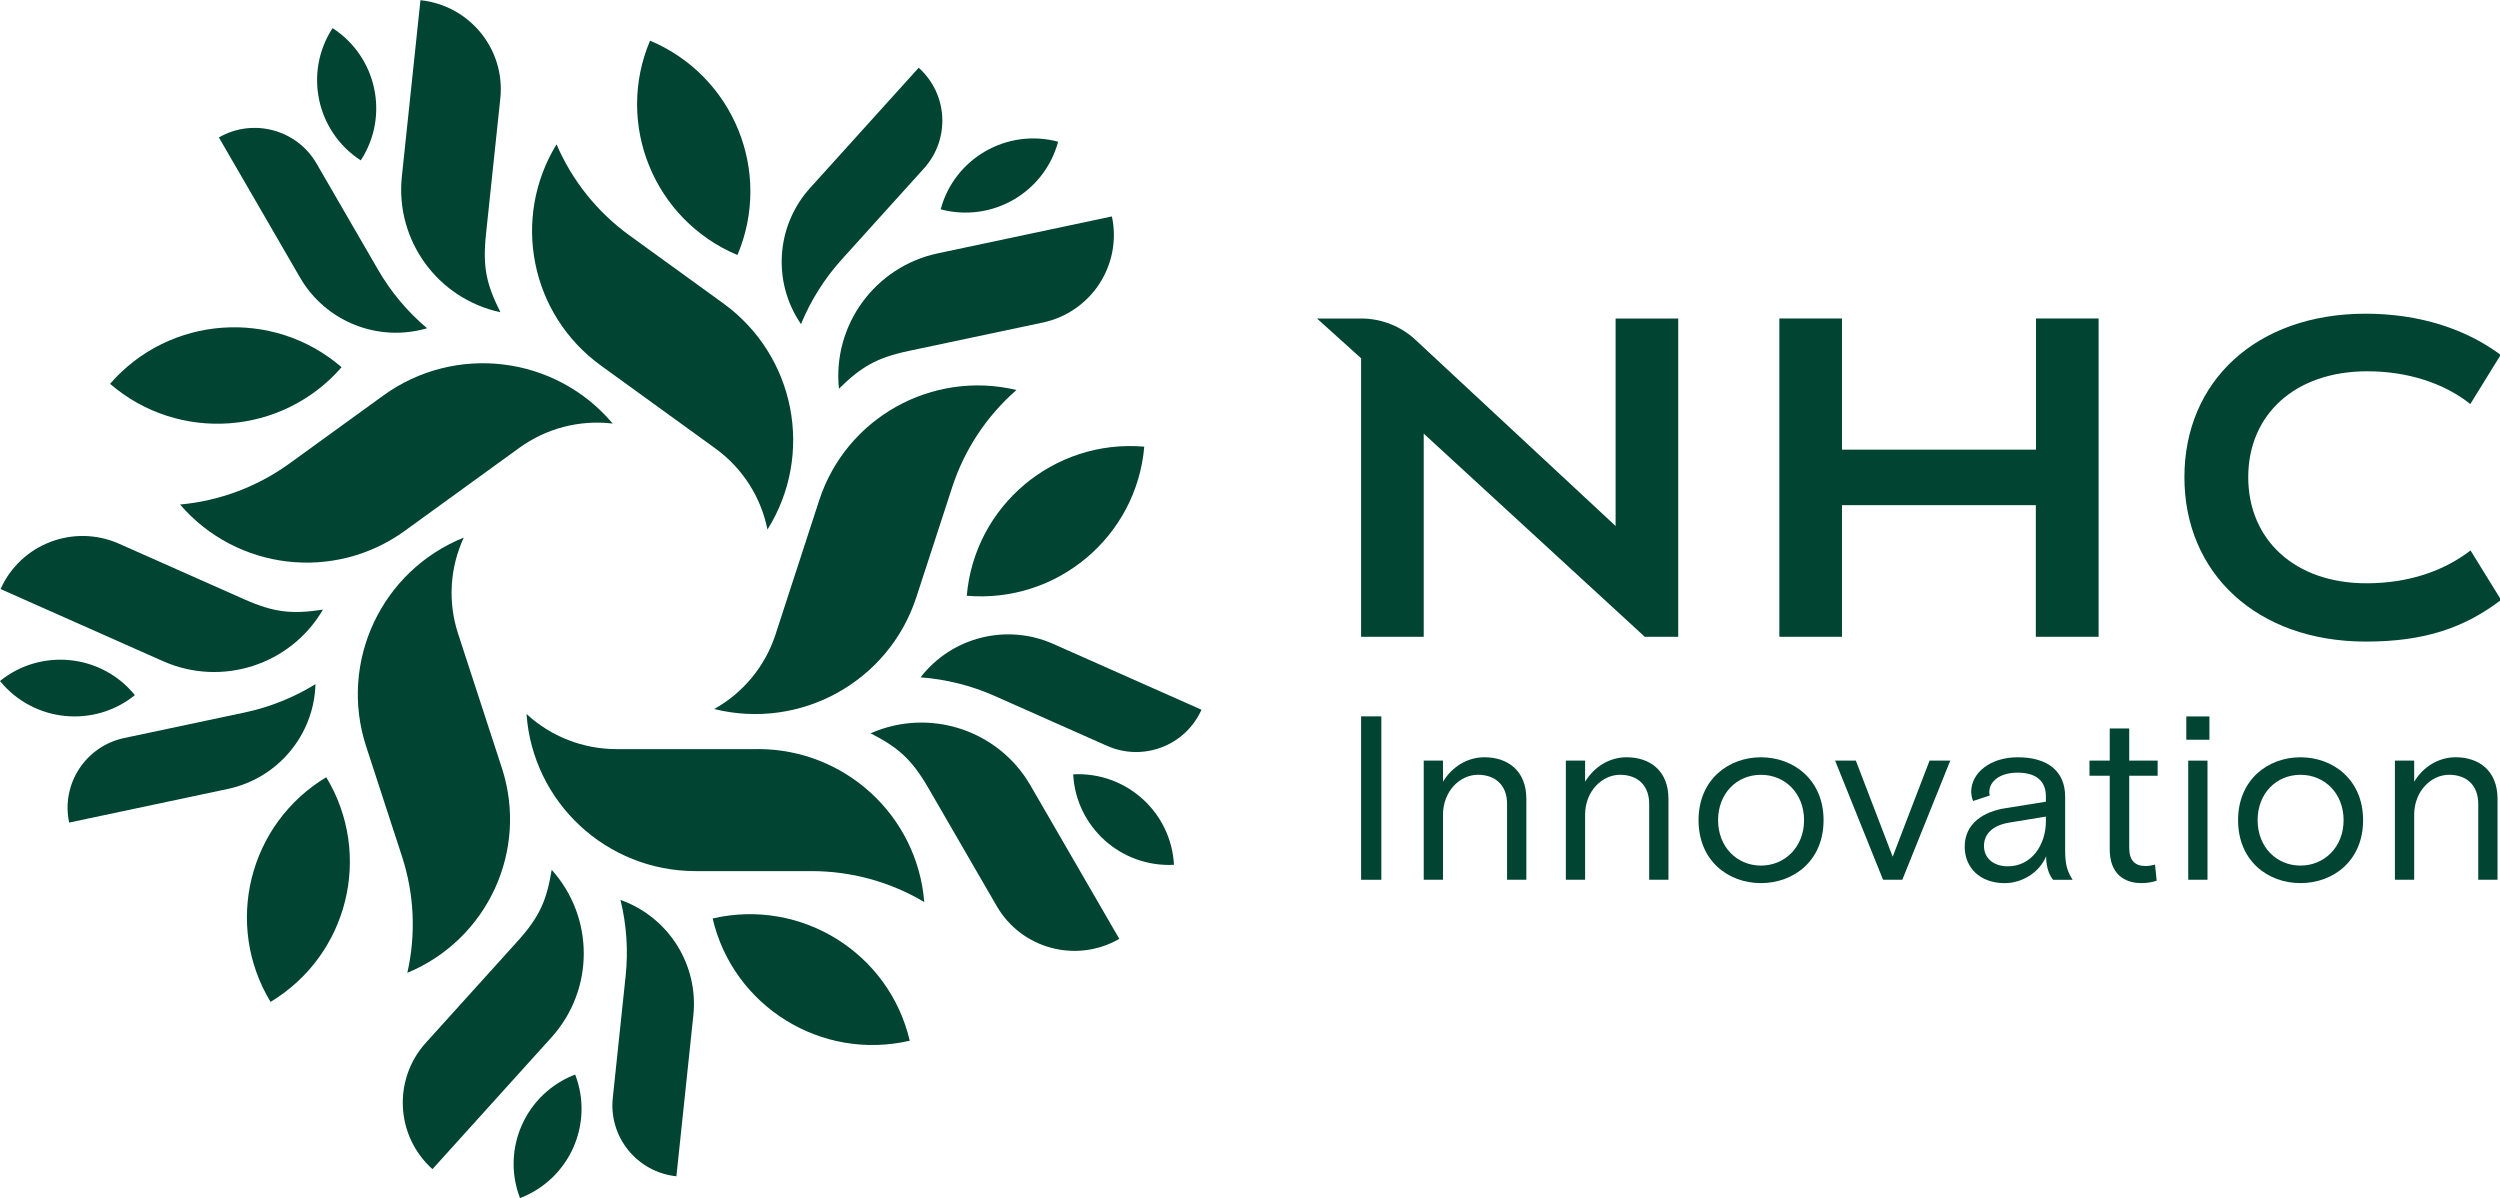 <svg width="411" height="197" xmlns="http://www.w3.org/2000/svg" xmlns:xlink="http://www.w3.org/1999/xlink" xml:space="preserve" overflow="hidden"><defs><clipPath id="clip0"><rect x="87" y="90" width="411" height="197"/></clipPath></defs><g clip-path="url(#clip0)" transform="translate(-87 -90)"><path d="M223.096 117.737 226.413 117.737 226.413 144.6 223.096 144.6Z" fill="#004431" transform="matrix(1.003 0 0 1 87 90.034)"/><path d="M233.36 144.596 233.36 125.013 236.518 125.013 236.518 128.487C237.979 126.038 240.503 124.459 243.308 124.459 247.096 124.459 250.179 126.63 250.179 131.292L250.179 144.596 247.021 144.596 247.021 132.119C247.021 129.041 245.085 127.34 242.242 127.34 239.243 127.34 236.518 130.104 236.518 133.895L236.518 144.596 233.36 144.596Z" fill="#004431" transform="matrix(1.003 0 0 1 87 90.034)"/><path d="M256.654 144.596 256.654 125.013 259.812 125.013 259.812 128.487C261.274 126.038 263.798 124.459 266.603 124.459 270.391 124.459 273.473 126.63 273.473 131.292L273.473 144.596 270.315 144.596 270.315 132.119C270.315 129.041 268.379 127.34 265.536 127.34 262.538 127.34 259.812 130.104 259.812 133.895L259.812 144.596 256.654 144.596Z" fill="#004431" transform="matrix(1.003 0 0 1 87 90.034)"/><path d="M278.408 134.806C278.408 128.134 283.304 124.463 288.633 124.463 293.963 124.463 298.897 128.134 298.897 134.806 298.897 141.479 294.001 145.15 288.633 145.15 283.266 145.15 278.408 141.479 278.408 134.806M295.701 134.806C295.701 130.384 292.581 127.344 288.633 127.344 284.686 127.344 281.608 130.384 281.608 134.806 281.608 139.229 284.728 142.269 288.633 142.269 292.539 142.269 295.701 139.229 295.701 134.806" fill="#004431" transform="matrix(1.003 0 0 1 87 90.034)"/><path d="M308.649 144.596 300.791 125.013 304.189 125.013 310.228 140.808 316.27 125.013 319.664 125.013 311.807 144.596 308.649 144.596Z" fill="#004431" transform="matrix(1.003 0 0 1 87 90.034)"/><path d="M322.032 139.149C322.032 135.319 325.152 133.387 328.705 132.833L335.337 131.766 335.337 130.859C335.337 128.293 333.64 126.991 330.717 126.991 327.639 126.991 326.06 128.532 326.06 130.187 326.06 130.346 326.06 130.422 326.139 130.741L323.414 131.648C323.217 131.216 323.099 130.624 323.099 130.107 323.099 127.067 326.177 124.463 330.717 124.463 335.731 124.463 338.495 126.832 338.495 130.939L338.495 139.703C338.495 141.954 338.772 143.096 339.717 144.6L336.521 144.6C336.008 144.007 335.374 142.743 335.374 140.732 334.308 143.377 331.465 145.154 328.584 145.154 324.598 145.154 322.029 142.667 322.029 139.153M335.337 135.004 335.337 134.214 329.335 135.201C326.69 135.634 325.19 137.016 325.19 139.031 325.19 141.047 326.732 142.387 329.1 142.387 333.048 142.387 335.337 138.796 335.337 135.004" fill="#004431" transform="matrix(1.003 0 0 1 87 90.034)"/><path d="M345.801 139.582 345.801 127.5 342.484 127.5 342.484 125.013 345.801 125.013 345.801 119.722 348.997 119.722 348.997 125.013 353.655 125.013 353.655 127.5 348.997 127.5 348.997 139.342C348.997 141.396 349.905 142.341 351.681 142.341 352.235 142.341 352.827 142.223 353.222 142.106L353.499 144.751C352.827 144.99 352 145.146 350.971 145.146 348.17 145.146 345.798 143.605 345.798 139.578" fill="#004431" transform="matrix(1.003 0 0 1 87 90.034)"/><path d="M358.354 117.748 362.142 117.748 362.142 121.578 358.354 121.578 358.354 117.748ZM358.669 125.013 361.827 125.013 361.827 144.596 358.669 144.596 358.669 125.013Z" fill="#004431" transform="matrix(1.003 0 0 1 87 90.034)"/><path d="M366.841 134.806C366.841 128.134 371.738 124.463 377.067 124.463 382.396 124.463 387.331 128.134 387.331 134.806 387.331 141.479 382.434 145.15 377.067 145.15 371.7 145.15 366.841 141.479 366.841 134.806M384.135 134.806C384.135 130.384 381.015 127.344 377.067 127.344 373.12 127.344 370.041 130.384 370.041 134.806 370.041 139.229 373.161 142.269 377.067 142.269 380.973 142.269 384.135 139.229 384.135 134.806" fill="#004431" transform="matrix(1.003 0 0 1 87 90.034)"/><path d="M392.546 144.596 392.546 125.013 395.704 125.013 395.704 128.487C397.166 126.038 399.69 124.459 402.495 124.459 406.287 124.459 409.365 126.63 409.365 131.292L409.365 144.596 406.207 144.596 406.207 132.119C406.207 129.041 404.271 127.34 401.428 127.34 398.426 127.34 395.704 130.104 395.704 133.895L395.704 144.596 392.546 144.596Z" fill="#004431" transform="matrix(1.003 0 0 1 87 90.034)"/><path d="M301.915 83.013 301.915 104.653 291.651 104.653 291.651 52.325 301.915 52.325 301.915 73.888 333.716 73.888 333.716 52.325 343.979 52.325 343.979 104.653 333.689 104.653 333.689 83.013 301.915 83.013Z" fill="#004431" transform="matrix(1.003 0 0 1 87 90.034)"/><path d="M264.811 52.325 264.811 86.441 231.993 55.821C229.583 53.573 226.391 52.328 223.096 52.328L215.869 52.328 223.096 58.868 223.096 104.657 233.36 104.657 233.36 71.254 269.594 104.657 275.075 104.657 275.075 52.328 264.811 52.328Z" fill="#004431" transform="matrix(1.003 0 0 1 87 90.034)"/><path d="M404.936 90.461C400.631 93.793 394.873 95.843 387.961 95.858 376.114 95.888 368.504 88.673 368.504 78.417 368.504 68.16 376.118 61.005 388.018 61.005 394.66 61.005 400.627 62.972 404.905 66.388L409.881 58.307C404.108 54.01 396.524 51.539 387.737 51.539 369.855 51.539 358.043 62.619 358.043 78.42 358.043 94.222 369.908 105.442 387.794 105.442 397.295 105.442 403.88 103.233 409.946 98.591L404.939 90.461Z" fill="#004431" transform="matrix(1.003 0 0 1 87 90.034)"/><path d="M154.184 34.378C162.569 36.625 171.185 31.649 173.436 23.264 165.051 21.017 156.431 25.993 154.184 34.378" fill="#004431" transform="matrix(1.003 0 0 1 87 90.034)"/><path d="M59.134 26.331C63.86 19.051 61.791 9.315 54.511 4.589 49.785 11.869 51.854 21.605 59.134 26.331" fill="#004431" transform="matrix(1.003 0 0 1 87 90.034)"/><path d="M134.271 82.228C138.671 68.673 152.745 60.774 166.607 64.08L166.607 64.08C161.718 68.365 158.074 73.892 156.067 80.075L150.191 98.158C145.681 112.032 131.216 120.052 117.061 116.53 121.829 113.865 125.416 109.496 127.105 104.3L134.271 82.228Z" fill="#004431" transform="matrix(1.003 0 0 1 87 90.034)"/><path d="M183.464 154.317 168.889 129.071C163.624 119.954 152.335 116.264 142.702 120.519 147.215 122.857 149.416 124.755 152.168 129.515L163.373 148.93C167.435 155.968 176.431 158.378 183.464 154.317" fill="#004431" transform="matrix(1.003 0 0 1 87 90.034)"/><path d="M175.903 127.264C176.359 135.934 183.753 142.592 192.422 142.14 191.967 133.47 184.573 126.813 175.903 127.264" fill="#004431" transform="matrix(1.003 0 0 1 87 90.034)"/><path d="M158.462 97.908C173.265 99.172 186.288 88.198 187.556 73.395 172.753 72.131 159.726 83.104 158.462 97.908" fill="#004431" transform="matrix(1.003 0 0 1 87 90.034)"/><path d="M150.889 111.322 150.889 111.322C155.08 111.633 159.183 112.666 163.02 114.374L181.46 122.584C187.374 125.215 194.297 122.558 196.932 116.644L172.635 105.826C164.987 102.421 156.002 104.691 150.889 111.318" fill="#004431" transform="matrix(1.003 0 0 1 87 90.034)"/><path d="M98.485 60.056C86.953 51.683 83.791 35.859 91.22 23.697 93.782 29.672 97.915 34.845 103.173 38.667L118.557 49.842C130.358 58.417 133.516 74.655 125.792 87.025 124.729 81.666 121.685 76.906 117.262 73.695L98.481 60.056Z" fill="#004431" transform="matrix(1.003 0 0 1 87 90.034)"/><path d="M182.25 35.547 153.736 41.609C143.438 43.799 136.442 53.395 137.509 63.871 141.13 60.303 143.613 58.792 148.991 57.65L170.919 52.993C178.868 51.303 183.939 43.492 182.25 35.547" fill="#004431" transform="matrix(1.003 0 0 1 87 90.034)"/><path d="M120.872 41.894C126.649 28.206 120.235 12.427 106.547 6.65 100.77 20.338 107.185 36.117 120.872 41.894" fill="#004431" transform="matrix(1.003 0 0 1 87 90.034)"/><path d="M131.292 53.243 131.292 53.243C132.882 49.356 135.133 45.773 137.942 42.649L151.447 27.648C155.778 22.839 155.391 15.43 150.582 11.103L132.783 30.867C127.181 37.088 126.566 46.335 131.288 53.247" fill="#004431" transform="matrix(1.003 0 0 1 87 90.034)"/><path d="M66.342 87.238C54.815 95.615 38.785 93.733 29.516 82.911 35.991 82.319 42.186 79.988 47.447 76.166L62.827 64.991C74.629 56.416 91.049 58.432 100.428 69.599 95.004 68.95 89.534 70.377 85.116 73.592L66.342 87.238Z" fill="#004431" transform="matrix(1.003 0 0 1 87 90.034)"/><path d="M68.916 0 65.868 28.988C64.767 39.461 71.732 49.079 82.026 51.3 79.749 46.752 79.085 43.925 79.658 38.455L82.004 16.162C82.858 8.089 76.997 0.85 68.916 0" fill="#004431" transform="matrix(1.003 0 0 1 87 90.034)"/><path d="M55.987 60.334C44.756 50.609 27.766 51.835 18.041 63.067 29.273 72.791 46.263 71.565 55.987 60.334" fill="#004431" transform="matrix(1.003 0 0 1 87 90.034)"/><path d="M69.998 53.93 69.998 53.93C66.79 51.216 64.076 47.967 61.977 44.331L51.884 26.851C48.65 21.249 41.484 19.328 35.877 22.562L49.178 45.595C53.365 52.845 61.966 56.291 69.998 53.93" fill="#004431" transform="matrix(1.003 0 0 1 87 90.034)"/><path d="M82.258 126.209C86.665 139.76 79.92 154.423 66.764 159.896 68.202 153.558 67.902 146.945 65.891 140.762L60.015 122.679C55.505 108.809 62.497 93.812 76.018 88.343 73.725 93.304 73.391 98.944 75.08 104.14L82.258 126.213Z" fill="#004431" transform="matrix(1.003 0 0 1 87 90.034)"/><path d="M0.087 96.803 26.718 108.661C36.337 112.943 47.637 109.291 52.932 100.189 47.906 100.948 45.01 100.709 39.988 98.473L19.514 89.356C12.093 86.05 3.397 89.386 0.095 96.807" fill="#004431" transform="matrix(1.003 0 0 1 87 90.034)"/><path d="M22.107 114.245C16.644 107.5 6.745 106.46 0 111.922 5.462 118.667 15.361 119.707 22.107 114.245" fill="#004431" transform="matrix(1.003 0 0 1 87 90.034)"/><path d="M53.475 127.743C40.755 135.421 36.667 151.956 44.346 164.675 57.066 156.996 61.15 140.462 53.475 127.743" fill="#004431" transform="matrix(1.003 0 0 1 87 90.034)"/><path d="M51.714 112.438 51.714 112.438C48.142 114.647 44.213 116.226 40.106 117.099L20.36 121.297C14.029 122.645 9.99 128.866 11.334 135.197L37.346 129.667C45.534 127.925 51.471 120.808 51.71 112.442" fill="#004431" transform="matrix(1.003 0 0 1 87 90.034)"/><path d="M124.243 123.112C138.492 123.112 150.354 134.055 151.493 148.259 145.905 144.934 139.525 143.176 133.022 143.176L114.009 143.176C99.422 143.176 87.322 131.895 86.3 117.346 90.309 121.058 95.57 123.119 101.036 123.119L124.243 123.119Z" fill="#004431" transform="matrix(1.003 0 0 1 87 90.034)"/><path d="M70.882 192.176 90.388 170.513C97.433 162.686 97.452 150.813 90.43 142.964 89.599 147.978 88.475 150.661 84.797 154.746L69.796 171.401C64.361 177.437 64.847 186.74 70.886 192.176" fill="#004431" transform="matrix(1.003 0 0 1 87 90.034)"/><path d="M94.275 176.624C86.171 179.733 82.125 188.828 85.234 196.932 93.338 193.819 97.384 184.728 94.275 176.624" fill="#004431" transform="matrix(1.003 0 0 1 87 90.034)"/><path d="M116.807 150.965C120.178 165.434 134.643 174.43 149.113 171.06 145.742 156.59 131.276 147.594 116.807 150.965" fill="#004431" transform="matrix(1.003 0 0 1 87 90.034)"/><path d="M101.704 147.909 101.704 147.909C102.702 151.99 102.99 156.211 102.55 160.39L100.44 180.466C99.764 186.899 104.433 192.669 110.867 193.345L113.645 166.896C114.518 158.568 109.584 150.726 101.7 147.913" fill="#004431" transform="matrix(1.003 0 0 1 87 90.034)"/></g></svg>